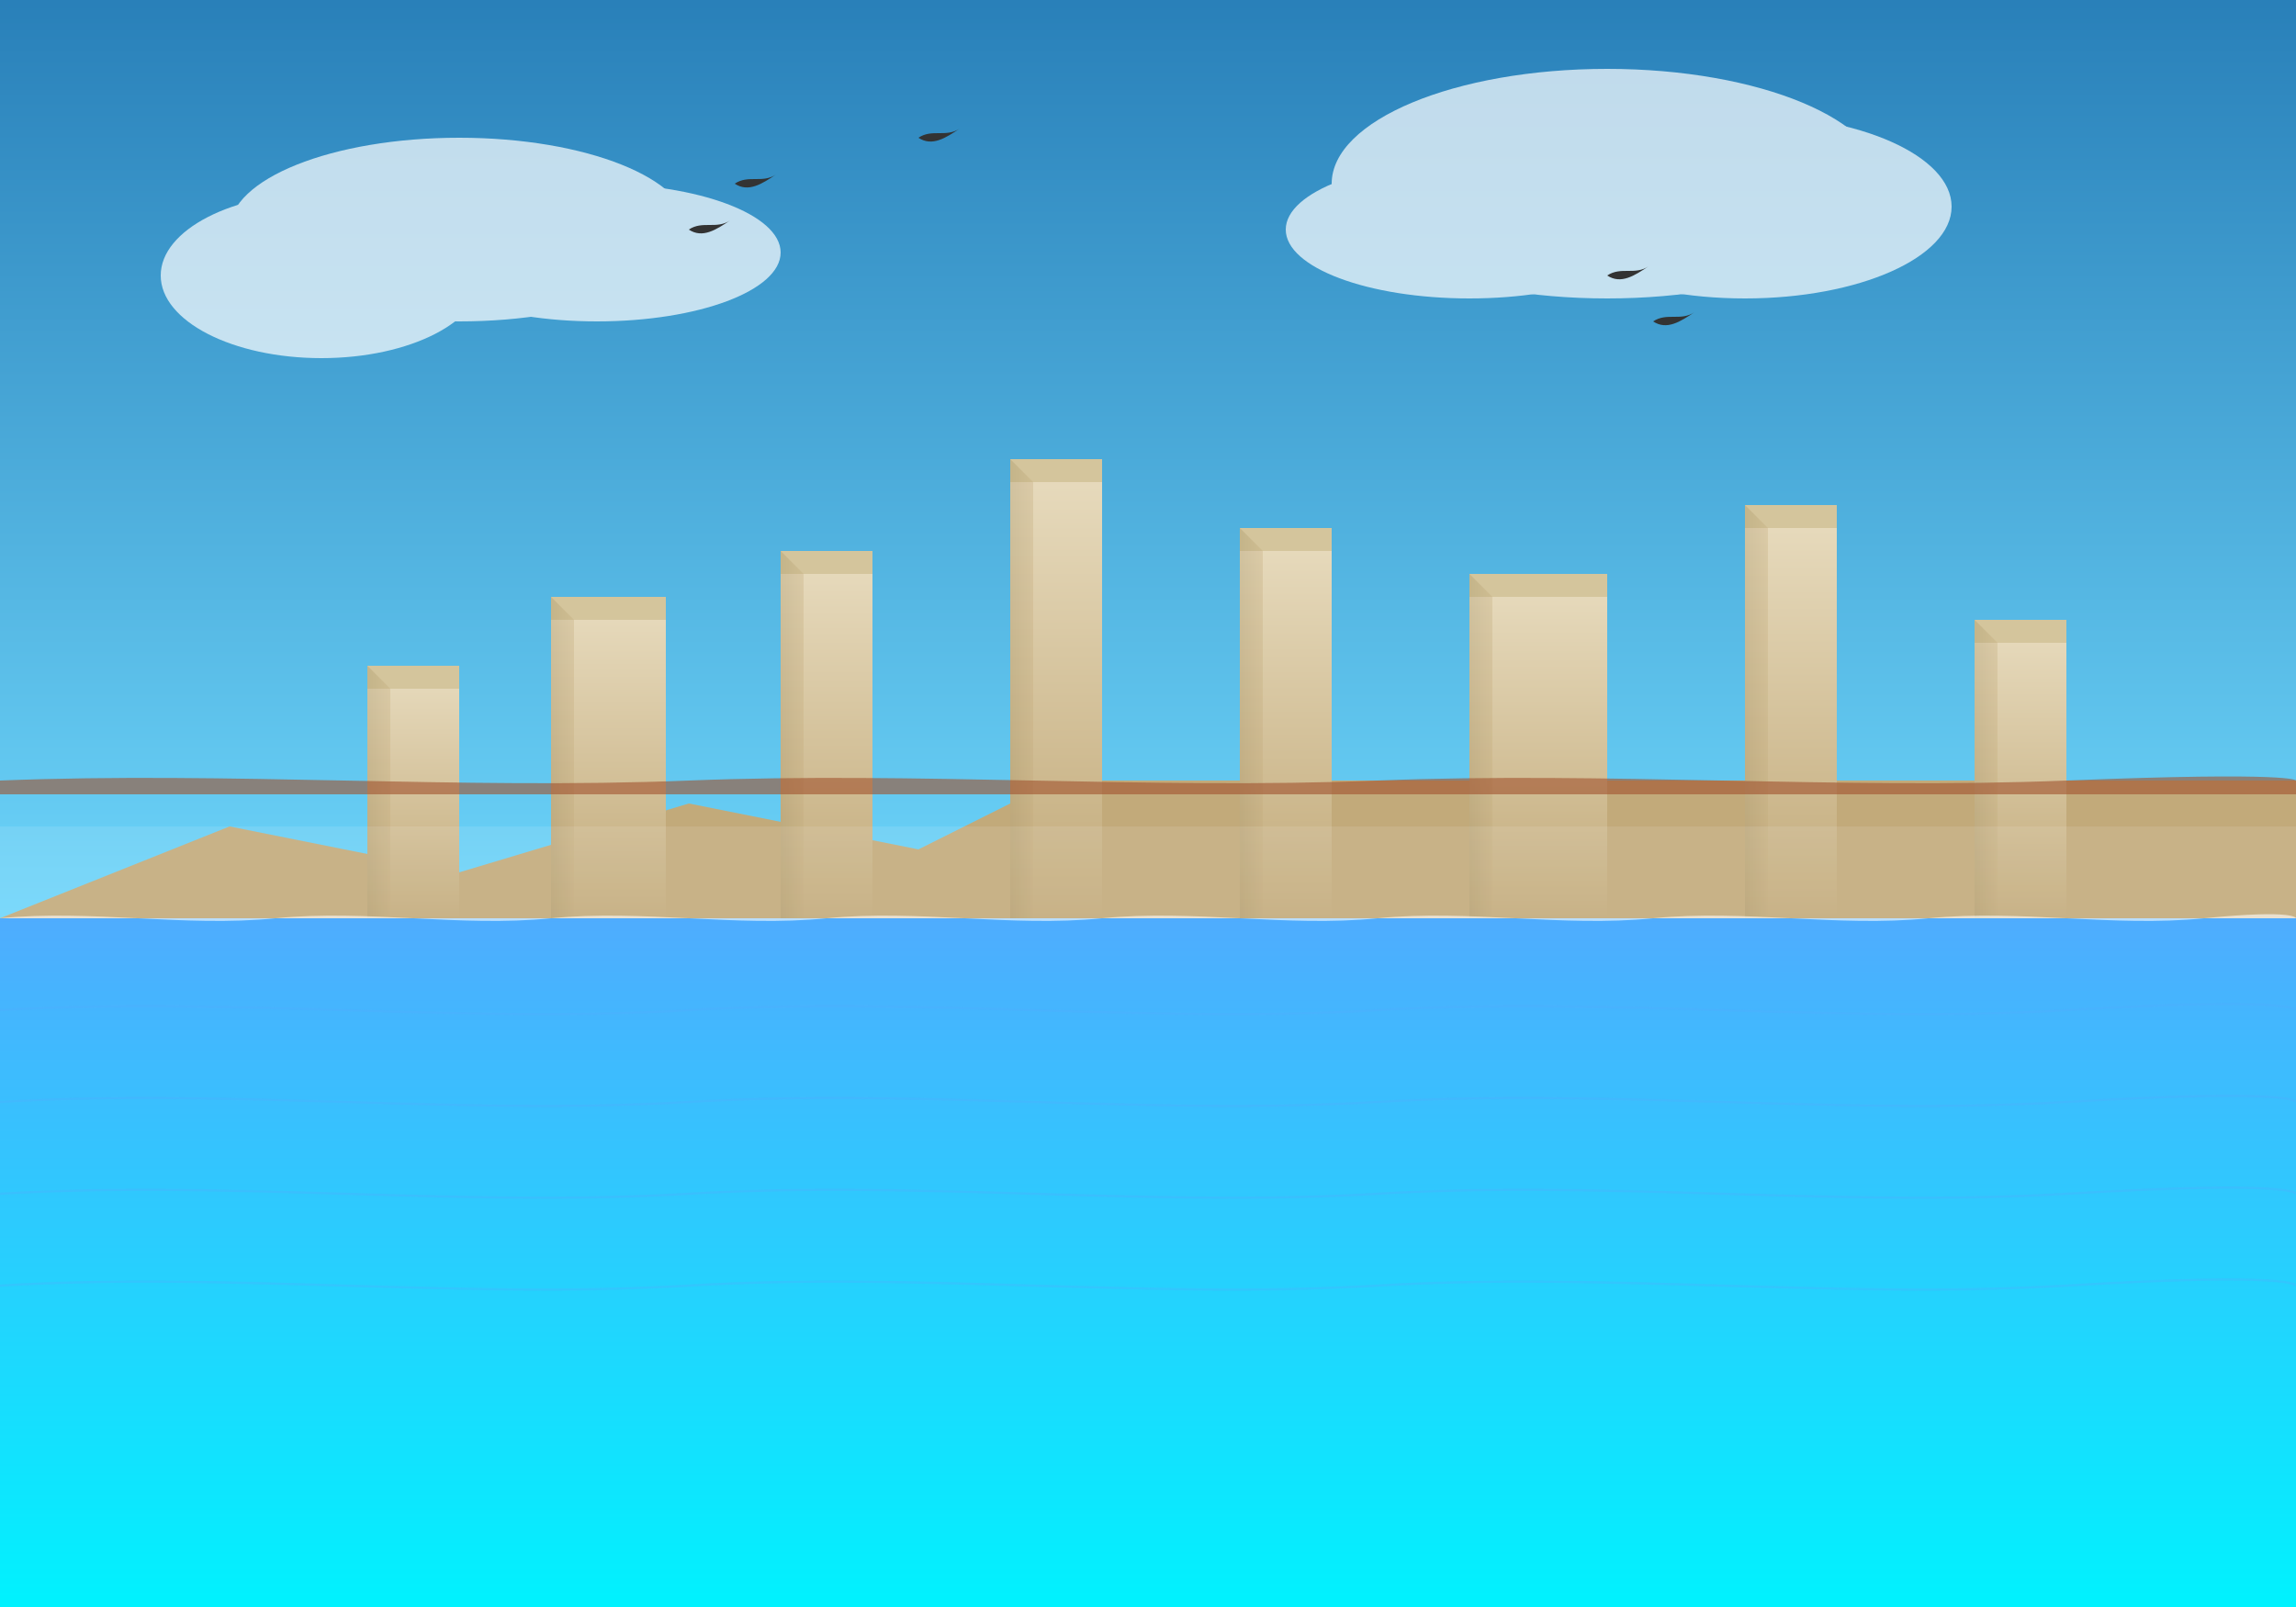 <svg xmlns="http://www.w3.org/2000/svg" width="500" height="350" viewBox="0 0 500 350">
  <rect x="0" y="0" width="500" height="350" fill="#808080" stroke="none"/>
  <defs>
    <linearGradient id="sky-gradient" x1="0%" y1="0%" x2="0%" y2="100%">
      <stop offset="0%" stop-color="#2980b9" />
      <stop offset="100%" stop-color="#6dd5fa" />
    </linearGradient>
    <linearGradient id="sea-gradient" x1="0%" y1="0%" x2="0%" y2="100%">
      <stop offset="0%" stop-color="#4facfe" />
      <stop offset="100%" stop-color="#00f2fe" />
    </linearGradient>
    <linearGradient id="cliff-gradient" x1="0%" y1="0%" x2="0%" y2="100%">
      <stop offset="0%" stop-color="#E8DCBF" />
      <stop offset="100%" stop-color="#C2AA7A" />
    </linearGradient>
    <linearGradient id="cliff-shadow" x1="0%" y1="0%" x2="100%" y2="0%">
      <stop offset="0%" stop-color="#A08E5F" />
      <stop offset="100%" stop-color="#C2AA7A" />
    </linearGradient>
  </defs>
  
  <!-- Sky Background -->
  <rect width="500" height="200" fill="url(#sky-gradient)" />
  
  <!-- Ocean -->
  <rect width="500" height="150" y="200" fill="url(#sea-gradient)" />
  
  <!-- Clouds -->
  <g fill="white" opacity="0.7">
    <ellipse cx="100" cy="50" rx="50" ry="20" />
    <ellipse cx="130" cy="55" rx="40" ry="15" />
    <ellipse cx="70" cy="60" rx="35" ry="18" />
    
    <ellipse cx="350" cy="40" rx="60" ry="25" />
    <ellipse cx="380" cy="45" rx="45" ry="20" />
    <ellipse cx="320" cy="50" rx="40" ry="15" />
  </g>
  
  <!-- Main Coastline -->
  <path d="M 0,200 L 50,180 L 100,190 L 150,175 L 200,185 L 230,170 L 500,170 L 500,200 Z" fill="#C2AA7A" />
  
  <!-- Twelve Apostles Rock Formations -->
  
  <!-- Stack 1 -->
  <path d="M 80,200 L 80,145 L 100,145 L 100,200 Z" fill="url(#cliff-gradient)" />
  <path d="M 80,145 L 100,145 L 100,150 L 80,150 Z" fill="#D4C59C" /> <!-- Top surface -->
  <path d="M 80,145 L 80,200 L 85,200 L 85,150 Z" fill="url(#cliff-shadow)" opacity="0.3" /> <!-- Side shadow -->
  
  <!-- Stack 2 -->
  <path d="M 120,200 L 120,130 L 145,130 L 145,200 Z" fill="url(#cliff-gradient)" />
  <path d="M 120,130 L 145,130 L 145,135 L 120,135 Z" fill="#D4C59C" /> <!-- Top surface -->
  <path d="M 120,130 L 120,200 L 125,200 L 125,135 Z" fill="url(#cliff-shadow)" opacity="0.3" /> <!-- Side shadow -->
  
  <!-- Stack 3 -->
  <path d="M 170,200 L 170,120 L 190,120 L 190,200 Z" fill="url(#cliff-gradient)" />
  <path d="M 170,120 L 190,120 L 190,125 L 170,125 Z" fill="#D4C59C" /> <!-- Top surface -->
  <path d="M 170,120 L 170,200 L 175,200 L 175,125 Z" fill="url(#cliff-shadow)" opacity="0.3" /> <!-- Side shadow -->
  
  <!-- Stack 4 -->
  <path d="M 220,200 L 220,100 L 240,100 L 240,200 Z" fill="url(#cliff-gradient)" />
  <path d="M 220,100 L 240,100 L 240,105 L 220,105 Z" fill="#D4C59C" /> <!-- Top surface -->
  <path d="M 220,100 L 220,200 L 225,200 L 225,105 Z" fill="url(#cliff-shadow)" opacity="0.3" /> <!-- Side shadow -->
  
  <!-- Stack 5 -->
  <path d="M 270,200 L 270,115 L 290,115 L 290,200 Z" fill="url(#cliff-gradient)" />
  <path d="M 270,115 L 290,115 L 290,120 L 270,120 Z" fill="#D4C59C" /> <!-- Top surface -->
  <path d="M 270,115 L 270,200 L 275,200 L 275,120 Z" fill="url(#cliff-shadow)" opacity="0.3" /> <!-- Side shadow -->
  
  <!-- Stack 6 -->
  <path d="M 320,200 L 320,125 L 350,125 L 350,200 Z" fill="url(#cliff-gradient)" />
  <path d="M 320,125 L 350,125 L 350,130 L 320,130 Z" fill="#D4C59C" /> <!-- Top surface -->
  <path d="M 320,125 L 320,200 L 325,200 L 325,130 Z" fill="url(#cliff-shadow)" opacity="0.3" /> <!-- Side shadow -->
  
  <!-- Stack 7 -->
  <path d="M 380,200 L 380,110 L 400,110 L 400,200 Z" fill="url(#cliff-gradient)" />
  <path d="M 380,110 L 400,110 L 400,115 L 380,115 Z" fill="#D4C59C" /> <!-- Top surface -->
  <path d="M 380,110 L 380,200 L 385,200 L 385,115 Z" fill="url(#cliff-shadow)" opacity="0.3" /> <!-- Side shadow -->
  
  <!-- Stack 8 -->
  <path d="M 430,200 L 430,135 L 450,135 L 450,200 Z" fill="url(#cliff-gradient)" />
  <path d="M 430,135 L 450,135 L 450,140 L 430,140 Z" fill="#D4C59C" /> <!-- Top surface -->
  <path d="M 430,135 L 430,200 L 435,200 L 435,140 Z" fill="url(#cliff-shadow)" opacity="0.3" /> <!-- Side shadow -->
  
  <!-- Ocean waves/foam -->
  <g fill="white" opacity="0.6">
    <path d="M 0,200 C 20,198 40,202 60,200 C 80,198 100,202 120,200 C 140,198 160,202 180,200 C 200,198 220,202 240,200 C 260,198 280,202 300,200 C 320,198 340,202 360,200 C 380,198 400,202 420,200 C 440,198 460,202 480,200 C 500,198 500,200 500,200 L 0,200 Z" />
  </g>
  
  <!-- Ocean texture - ripples -->
  <g stroke="#4facfe" stroke-width="0.5" opacity="0.3">
    <path d="M 0,220 C 50,217 100,223 150,220 C 200,217 250,223 300,220 C 350,217 400,223 450,220 C 500,217 500,220 500,220" fill="none" />
    <path d="M 0,240 C 50,237 100,243 150,240 C 200,237 250,243 300,240 C 350,237 400,243 450,240 C 500,237 500,240 500,240" fill="none" />
    <path d="M 0,260 C 50,257 100,263 150,260 C 200,257 250,263 300,260 C 350,257 400,263 450,260 C 500,257 500,260 500,260" fill="none" />
    <path d="M 0,280 C 50,277 100,283 150,280 C 200,277 250,283 300,280 C 350,277 400,283 450,280 C 500,277 500,280 500,280" fill="none" />
  </g>
  
  <!-- Birds silhouettes -->
  <g fill="#333">
    <path d="M 150,50 C 153,48 156,50 159,48 C 156,50 153,52 150,50 Z" />
    <path d="M 160,40 C 163,38 166,40 169,38 C 166,40 163,42 160,40 Z" />
    <path d="M 200,30 C 203,28 206,30 209,28 C 206,30 203,32 200,30 Z" />
    <path d="M 350,60 C 353,58 356,60 359,58 C 356,60 353,62 350,60 Z" />
    <path d="M 360,70 C 363,68 366,70 369,68 C 366,70 363,72 360,70 Z" />
  </g>
  
  <!-- Slight mist/haze effect around the rocks -->
  <g fill="white" opacity="0.1">
    <rect width="500" height="20" y="180" />
  </g>
  
  <!-- Great Ocean Road hint -->
  <path d="M 0,170 C 50,168 100,172 150,170 C 200,168 250,172 300,170 C 350,168 400,172 450,170 C 500,168 500,170 500,170 L 500,173 L 0,173 Z" fill="#a0522d" opacity="0.6" />
</svg>
